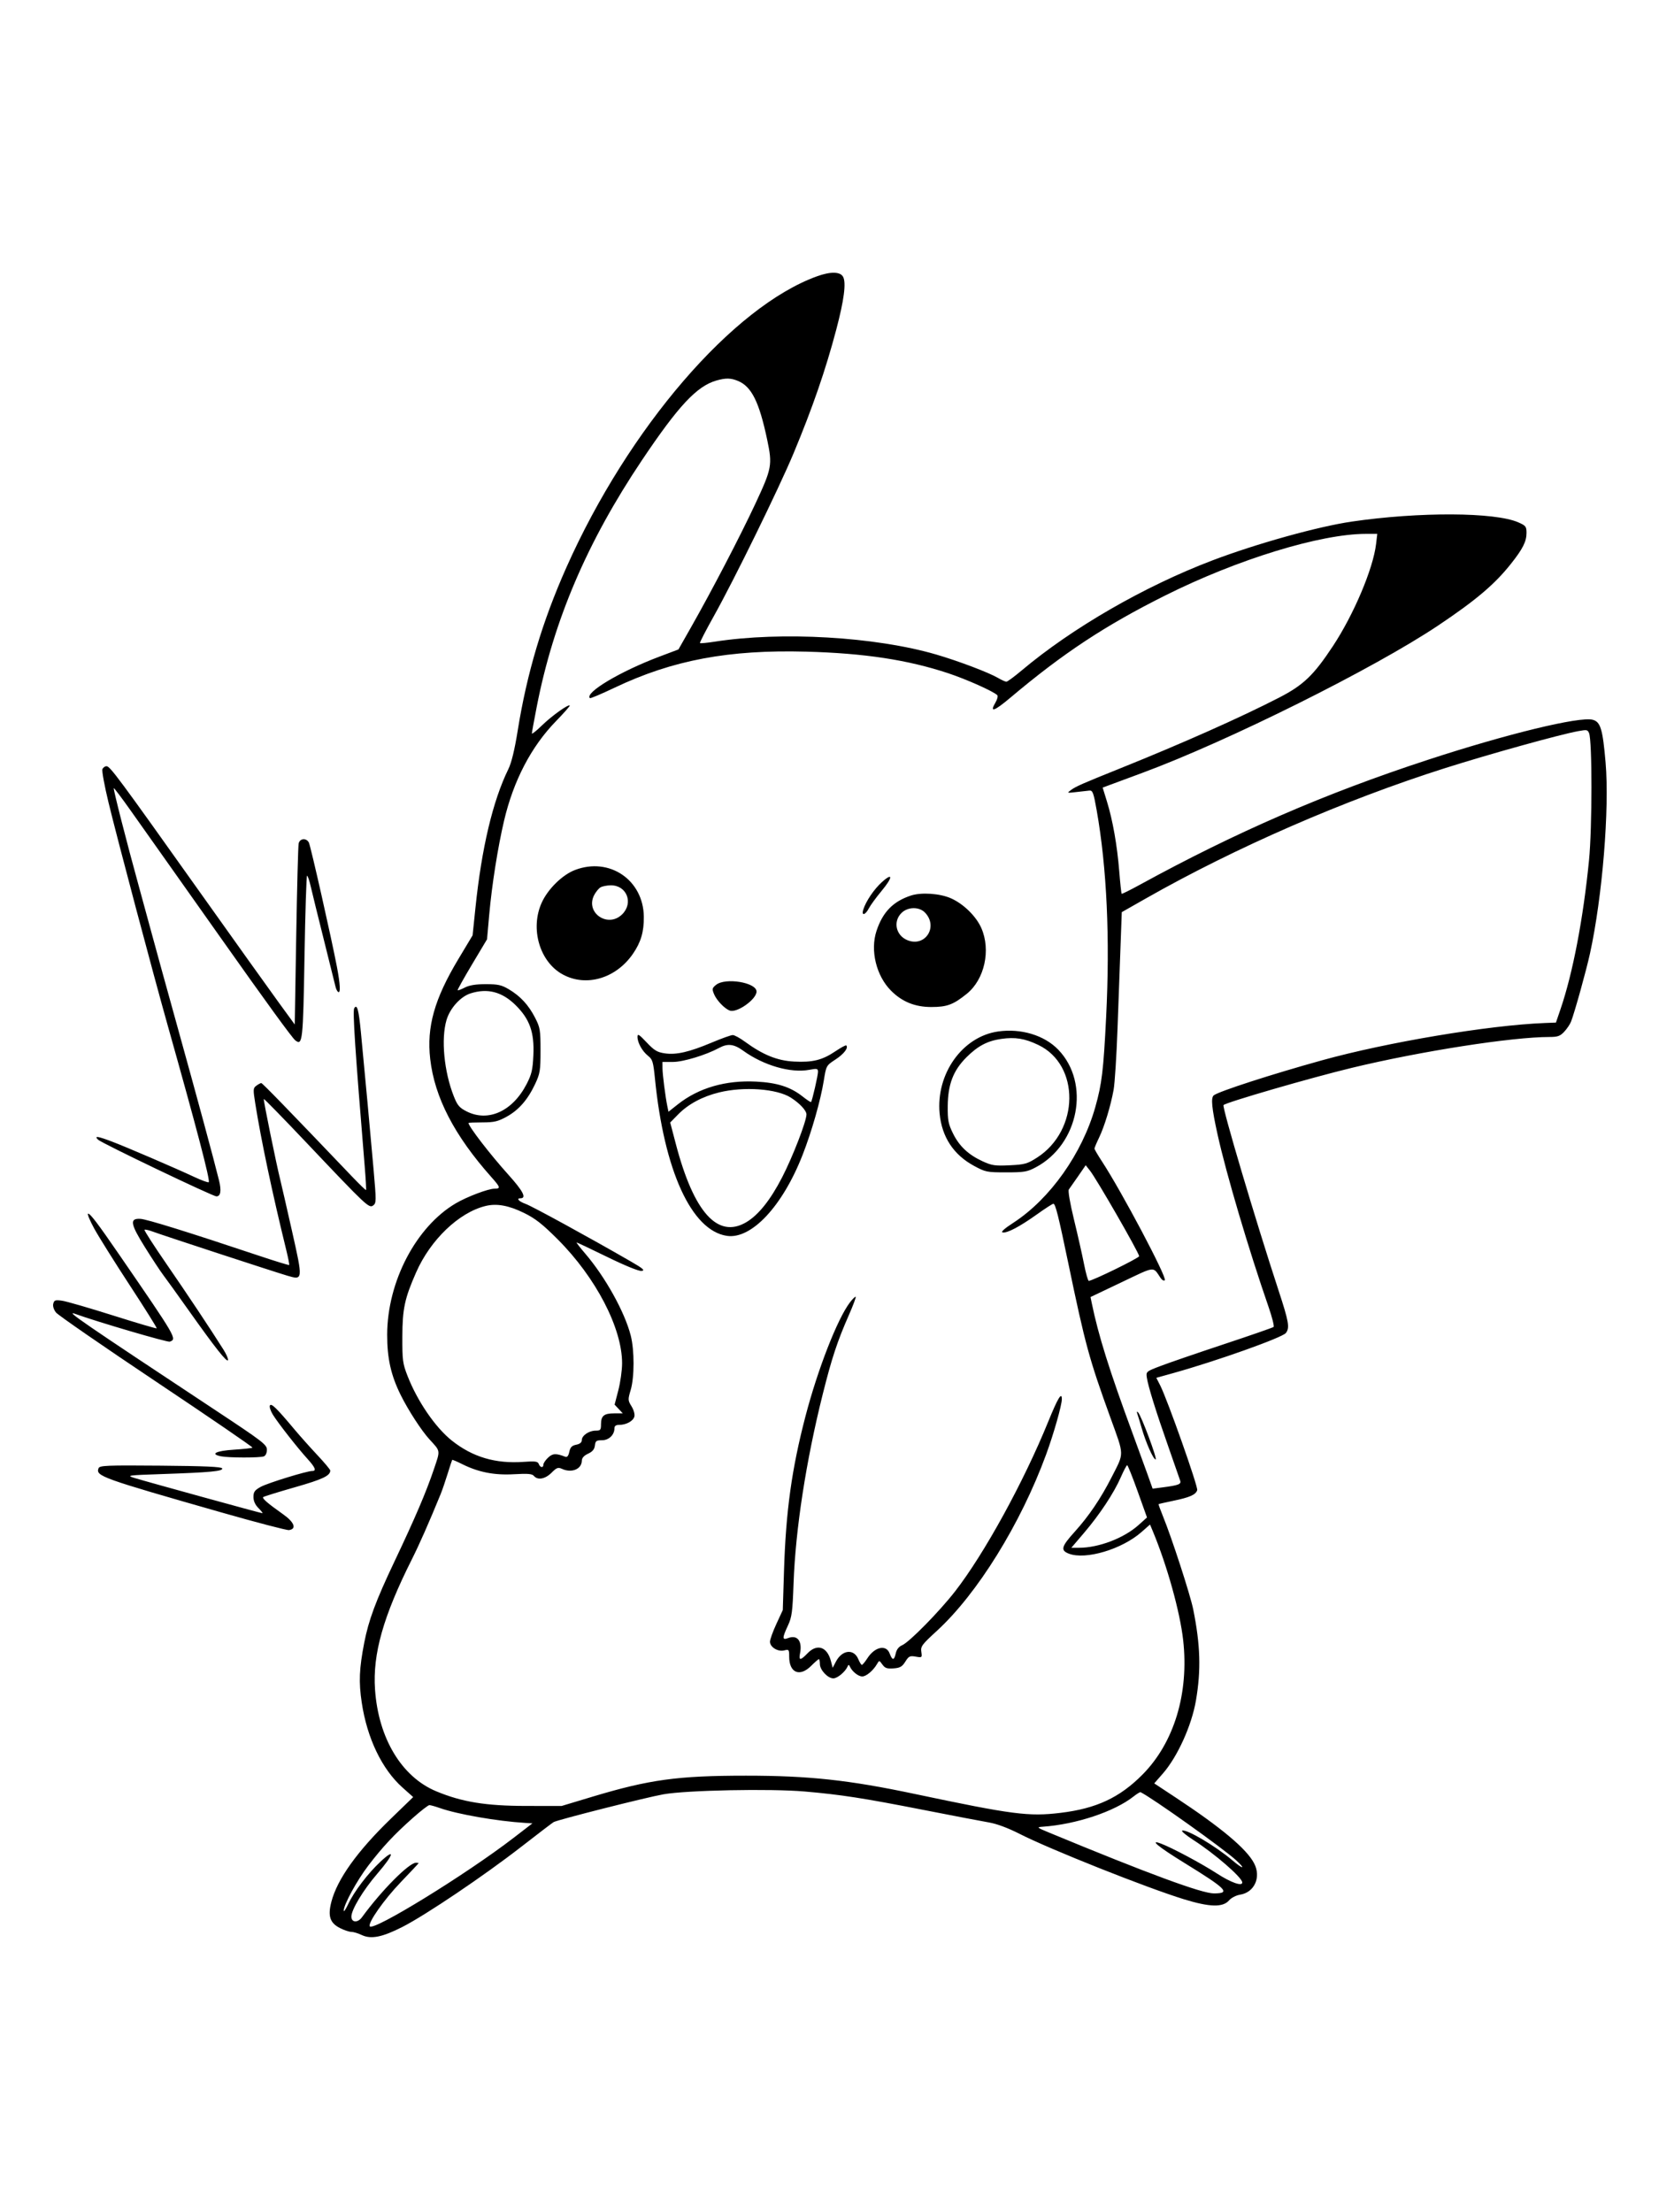 <svg xmlns="http://www.w3.org/2000/svg" width="864" height="1152" viewBox="0 0 864 1152" version="1.1">
	<path d="M 425.500 143.880 C 381.667 159.733, 327.322 222.847, 294.993 295.446 C 282.457 323.596, 274.404 350.583, 269.612 380.500 C 268.015 390.470, 266.387 397.177, 264.757 400.500 C 256.663 416.998, 250.840 441.542, 247.606 472.790 L 246.127 487.079 238.668 499.513 C 226.239 520.230, 222.152 534.746, 224.049 551.441 C 226.321 571.436, 236.609 591.299, 255.933 613 C 260.642 618.288, 260.831 619, 257.523 619 C 254.306 619, 243.282 623.164, 237.448 626.584 C 216.702 638.741, 201.703 667.401, 201.642 695 C 201.615 707.355, 203.602 716.209, 208.712 726.500 C 212.660 734.450, 219.528 745.027, 223.689 749.566 C 229.515 755.920, 229.381 754.990, 225.946 765.162 C 221.922 777.077, 216.187 790.488, 205.350 813.315 C 195.708 833.625, 191.963 843.708, 189.680 855.500 C 187.075 868.952, 186.787 875.862, 188.384 886.547 C 191.167 905.159, 198.910 921.304, 209.640 930.867 L 215.185 935.809 203.472 947.154 C 186.047 964.033, 175.650 978.568, 172.586 990.329 C 170.643 997.792, 171.807 1001.351, 177.071 1004.036 C 179.188 1005.116, 181.823 1006, 182.926 1006 C 184.029 1006, 186.471 1006.734, 188.352 1007.631 C 193.232 1009.958, 199.057 1008.800, 209.655 1003.396 C 221.695 997.256, 252.105 976.750, 271.332 961.806 C 280.040 955.038, 287.690 949.205, 288.332 948.844 C 290.537 947.606, 336.501 935.974, 345.500 934.377 C 357.631 932.224, 401.206 931.358, 419.108 932.914 C 438.056 934.562, 449.664 936.362, 481 942.512 C 496.125 945.481, 511.425 948.409, 515 949.020 C 519.120 949.724, 524.979 951.903, 531 954.972 C 546.739 962.993, 597.018 983.001, 616.542 989.012 C 630.038 993.167, 636.847 993.342, 640.087 989.615 C 641.266 988.259, 643.770 986.973, 645.888 986.634 C 653.327 985.444, 656.867 977.545, 653.173 970.380 C 649.271 962.815, 636.113 951.775, 612.161 935.971 L 601.119 928.686 605.577 923.593 C 613.230 914.849, 620.620 898.548, 622.847 885.500 C 625.546 869.686, 625.157 856.665, 621.432 838.112 C 619.900 830.481, 610.237 800.750, 605.633 789.500 C 604.282 786.200, 603.275 783.400, 603.395 783.277 C 603.515 783.154, 606.962 782.364, 611.056 781.521 C 619.630 779.756, 622.748 778.371, 623.503 775.990 C 624.047 774.276, 607.984 728.810, 604.245 721.480 L 602.206 717.484 610.853 715.080 C 633.446 708.797, 667.851 696.554, 669.684 694.147 C 671.757 691.422, 671.228 688.346, 665.889 672.075 C 653.798 635.224, 636.320 576.342, 637.210 575.459 C 638.698 573.983, 682.633 561.235, 704 556.079 C 739.959 547.403, 787.390 540, 807.019 540 C 811.269 540, 812.513 539.552, 814.659 537.250 C 816.068 535.737, 817.659 533.375, 818.194 532 C 820.056 527.211, 826.087 505.523, 828.054 496.543 C 834.512 467.050, 838.254 421.274, 836.183 397.089 C 834.694 379.711, 833.557 375.919, 829.500 374.819 C 822.709 372.977, 784.760 382.194, 743.500 395.708 C 689.877 413.270, 643.623 433.342, 593.500 460.800 C 588.550 463.512, 584.345 465.598, 584.155 465.436 C 583.965 465.275, 583.402 460.048, 582.904 453.821 C 581.819 440.258, 579.518 427.180, 576.487 417.356 L 574.259 410.135 576.879 409.157 C 578.321 408.618, 586.475 405.597, 595 402.442 C 639.622 385.928, 715.705 348.023, 749 325.718 C 768.768 312.475, 778.463 304.250, 786.975 293.500 C 793.081 285.790, 795 281.962, 795 277.493 C 795 274.211, 794.619 273.720, 790.750 272.021 C 778.542 266.658, 739.201 266.474, 704 271.616 C 686.427 274.182, 654.438 283.087, 631.500 291.797 C 596.072 305.250, 558.424 326.962, 532.095 349.125 C 528.256 352.356, 524.665 355, 524.115 355 C 523.564 355, 521.626 354.124, 519.807 353.054 C 515 350.224, 499.035 344.178, 487.500 340.818 C 455.697 331.554, 406.950 328.733, 372.225 334.148 C 368.223 334.772, 364.766 335.099, 364.542 334.875 C 364.318 334.651, 367.530 328.400, 371.680 320.984 C 382.367 301.884, 405.663 254.325, 413.309 236 C 423.137 212.444, 430.001 192.559, 435.513 171.677 C 439.588 156.238, 440.752 147.274, 439.086 144.161 C 437.623 141.427, 432.573 141.323, 425.500 143.880 M 373.047 198.171 C 362.892 201.086, 353.264 211.400, 334.312 239.666 C 305.690 282.354, 288.284 323.141, 279.529 368.040 C 278.138 375.175, 277 381.431, 277 381.942 C 277 382.452, 279.363 380.568, 282.250 377.755 C 287.323 372.813, 295.964 366.631, 296.730 367.396 C 296.935 367.602, 293.670 371.305, 289.473 375.626 C 276.632 388.847, 267.426 406.514, 262.524 427.341 C 259.276 441.142, 256.159 460.865, 254.784 476.320 L 253.644 489.141 245.821 502.237 C 241.519 509.440, 238.151 515.485, 238.337 515.671 C 238.523 515.857, 240.211 515.220, 242.088 514.256 C 244.445 513.044, 247.818 512.502, 253 512.501 C 259.333 512.500, 261.200 512.915, 265 515.165 C 271.007 518.722, 275.268 523.343, 278.681 530 C 281.291 535.092, 281.500 536.353, 281.500 547 C 281.500 557.482, 281.254 559.025, 278.723 564.430 C 274.885 572.625, 270.181 578.033, 263.864 581.513 C 259.325 584.013, 257.386 584.470, 251.251 584.484 C 247.265 584.493, 244.002 584.628, 244.001 584.785 C 243.993 586.558, 255.257 601.172, 264.817 611.792 C 272.487 620.312, 274.364 624, 271.031 624 C 268.686 624, 270.254 625.688, 273.750 626.927 C 277.102 628.115, 307.216 644.590, 328.500 656.881 C 334.958 660.610, 336.049 661.564, 334.162 661.831 C 332.756 662.030, 325.638 659.140, 316.309 654.581 C 307.776 650.411, 300.571 647, 300.298 647 C 300.025 647, 302.022 649.588, 304.735 652.750 C 315.200 664.949, 325.353 683.213, 328.479 695.460 C 330.450 703.182, 330.434 717.175, 328.447 723.865 C 326.972 728.834, 326.994 729.255, 328.906 732.348 C 330.054 734.205, 330.684 736.493, 330.374 737.679 C 329.762 740.018, 326.130 742, 322.453 742 C 320.769 742, 320 742.557, 320 743.777 C 320 747.208, 317.088 750, 313.510 750 C 310.569 750, 310.092 750.355, 309.816 752.750 C 309.590 754.716, 308.580 755.928, 306.272 757 C 304.156 757.983, 303.036 759.222, 303.022 760.595 C 302.976 765.032, 297.762 767.216, 292.710 764.914 C 290.640 763.971, 289.920 764.234, 287.240 766.914 C 283.933 770.221, 280.019 770.933, 278.069 768.583 C 277.148 767.473, 274.902 767.281, 267.697 767.696 C 257.437 768.287, 249.162 766.665, 240.612 762.388 C 237.923 761.044, 235.622 760.069, 235.499 760.222 C 235.376 760.375, 234.300 763.650, 233.107 767.500 C 231.915 771.350, 230.294 776.075, 229.506 778 C 223.336 793.067, 218.459 804.117, 214.500 812 C 199.572 841.724, 194.034 861.290, 195.310 879.798 C 197.061 905.173, 209.169 925.305, 227.195 932.809 C 240.596 938.388, 253.040 940.414, 274 940.432 L 292.500 940.448 308.302 935.691 C 338.194 926.691, 352.850 924.678, 388.500 924.675 C 421.156 924.672, 441.935 926.911, 476 934.103 C 527.474 944.970, 535.678 946.038, 552.312 944.033 C 570.973 941.785, 583.122 936.113, 595.019 924.095 C 611.490 907.457, 619.266 881.772, 616.194 854.148 C 614.552 839.375, 607.775 815.080, 600.308 797.197 L 598.928 793.893 594.499 797.792 C 584.288 806.780, 565.452 812.404, 556.701 809.077 C 552.198 807.365, 552.707 805.389, 559.621 797.749 C 567.067 789.519, 573.299 780.312, 578.973 769.161 C 585.564 756.204, 585.609 758.444, 578.356 738.402 C 567.182 707.526, 565.219 700.337, 556.404 658 C 551.217 633.091, 549.676 626.925, 548.614 626.846 C 548.193 626.814, 544.394 629.258, 540.174 632.277 C 531.123 638.750, 524.502 642.248, 522.175 641.784 C 521.093 641.569, 523.077 639.778, 527.776 636.729 C 546.849 624.351, 563.617 600.674, 570.430 576.500 C 573.861 564.328, 574.675 557.552, 576.076 529.500 C 578.121 488.553, 576.446 451.978, 571.153 422 C 569.538 412.853, 569.055 411.524, 567.400 411.686 C 566.355 411.788, 563.250 412.135, 560.500 412.458 C 555.570 413.036, 555.533 413.020, 557.870 411.320 C 560.354 409.514, 563.787 408.008, 583.500 400.079 C 615.888 387.052, 646.200 373.561, 666.078 363.326 C 678.793 356.780, 684.080 351.728, 694.136 336.518 C 705.027 320.044, 715.146 296.121, 716.656 283.273 L 717.275 278 711.388 278.004 C 687.653 278.020, 644.498 291.261, 606.886 310.068 C 575.454 325.785, 553.730 340.119, 526.218 363.294 C 517.726 370.447, 515.224 371.276, 518.412 365.879 C 519.411 364.188, 519.835 362.448, 519.360 361.989 C 517.244 359.946, 503.286 353.717, 493.746 350.559 C 472.721 343.598, 450.168 340.169, 420 339.346 C 379.516 338.242, 350.300 343.729, 320.091 358.108 C 313.266 361.357, 307.473 363.806, 307.217 363.551 C 304.400 360.733, 322.913 349.674, 343.365 341.957 L 353.327 338.198 359.775 326.849 C 370.796 307.453, 385.499 279.218, 393.475 262.134 C 401.990 243.896, 402.318 242.108, 399.550 229 C 395.392 209.304, 391.438 201.334, 384.357 198.376 C 380.602 196.807, 377.968 196.759, 373.047 198.171 M 822 380.723 C 812.547 382.425, 775.615 392.682, 752.500 400.025 C 700.032 416.691, 643.417 441.348, 596.858 467.810 L 584.215 474.995 583.584 492.247 C 583.237 501.736, 582.528 521.200, 582.008 535.500 C 581.488 549.800, 580.569 564.200, 579.966 567.500 C 578.412 575.999, 575.174 586.648, 572.386 592.429 C 571.073 595.149, 570 597.708, 570 598.116 C 570 598.525, 571.718 601.478, 573.818 604.679 C 584.132 620.405, 607.944 665.404, 606.627 666.680 C 606.162 667.131, 605.175 666.600, 604.434 665.500 C 600.316 659.386, 601.997 659.205, 584.205 667.679 L 567.935 675.428 568.557 678.464 C 572.006 695.310, 577.739 713.605, 589.876 746.500 C 592.717 754.200, 596.221 763.812, 597.662 767.860 L 600.283 775.220 605.392 774.554 C 613.724 773.468, 615.219 772.914, 614.661 771.121 C 614.384 770.229, 611.620 762.300, 608.519 753.500 C 602.060 735.170, 597.928 721.899, 597.265 717.360 C 596.813 714.261, 596.909 714.181, 604.653 711.237 C 608.969 709.597, 623.750 704.523, 637.500 699.962 C 651.250 695.400, 662.849 691.371, 663.277 691.007 C 663.704 690.644, 662.504 685.881, 660.611 680.423 C 650.314 650.737, 638.604 611.158, 634.153 591 C 631.049 576.945, 630.531 571.617, 632.149 570.375 C 634.871 568.284, 662.370 559.389, 688.500 552.146 C 722.502 542.722, 775.329 533.874, 804.412 532.732 L 810.323 532.500 812.716 525.500 C 819.117 506.770, 824.537 478.453, 827.551 448 C 829.234 430.983, 829.245 385.514, 827.567 381.750 C 826.776 379.977, 826.462 379.919, 822 380.723 M 53.326 400.592 C 52.990 401.468, 54.419 409.230, 56.500 417.842 C 61.039 436.621, 79.659 506.751, 87.341 534 C 102.485 587.724, 109.568 614.766, 108.718 615.616 C 108.418 615.916, 105.096 614.723, 101.336 612.965 C 91.147 608.200, 65.399 597.136, 58.131 594.399 C 50.774 591.628, 48.962 591.390, 51.040 593.469 C 52.810 595.238, 110.786 623, 112.712 623 C 114.923 623, 115.392 620.065, 114.050 614.622 C 111.346 603.656, 102.730 571.825, 92.495 535 C 86.611 513.825, 80.530 491.775, 78.983 486 C 77.436 480.225, 74.366 468.975, 72.161 461 C 66.180 439.374, 58.880 410.786, 59.245 410.421 C 59.422 410.245, 63.376 415.484, 68.033 422.063 C 72.690 428.642, 82.470 442.457, 89.766 452.763 C 97.062 463.068, 108.537 479.293, 115.266 488.819 C 138.612 521.868, 152.174 540.507, 153.787 541.760 C 157.567 544.696, 157.837 542.243, 158.582 498.250 C 158.975 475.012, 159.578 456, 159.921 456 C 160.264 456, 161.136 458.587, 161.859 461.750 C 162.581 464.913, 165.654 477.400, 168.689 489.500 C 171.723 501.600, 174.438 512.519, 174.722 513.765 C 175.006 515.010, 175.635 516.274, 176.119 516.574 C 177.430 517.384, 177.189 512.491, 175.474 503.500 C 172.606 488.467, 161.775 440.503, 160.851 438.750 C 159.516 436.215, 156.142 436.532, 155.539 439.250 C 155.264 440.488, 154.693 462.200, 154.270 487.499 L 153.500 533.499 145 521.826 C 140.325 515.407, 121.875 489.584, 104 464.443 C 61.532 404.713, 57.296 399, 55.472 399 C 54.628 399, 53.662 399.716, 53.326 400.592 M 299.401 453.066 C 292.877 455.575, 285.412 462.890, 282.173 469.946 C 275.957 483.490, 281.010 500.878, 293.069 507.441 C 305.304 514.100, 320.809 509.531, 329.648 496.663 C 333.797 490.621, 335.381 485.224, 335.300 477.411 C 335.099 458.206, 317.343 446.164, 299.401 453.066 M 459.250 459.393 C 455.160 463.088, 450.907 469.389, 449.560 473.750 C 448.541 477.050, 450.668 476.543, 452.471 473.056 C 453.309 471.436, 456.277 467.368, 459.067 464.015 C 465.050 456.826, 465.160 454.054, 459.250 459.393 M 312.750 462.080 C 311.787 462.641, 310.296 464.460, 309.437 466.123 C 304.667 475.345, 316.657 483.497, 324.077 476.077 C 330.018 470.136, 326.376 460.961, 318.104 461.030 C 316.122 461.047, 313.712 461.519, 312.750 462.080 M 474.416 466.352 C 465.095 469.408, 459.681 474.986, 456.451 484.859 C 453.131 495.010, 456.374 508.220, 464.077 515.923 C 469.839 521.685, 476.520 524.390, 485 524.396 C 493.212 524.402, 496.508 523.173, 503.534 517.486 C 512.753 510.023, 516.116 494.754, 511.071 483.273 C 508.373 477.134, 501.764 470.668, 495.237 467.781 C 489.492 465.239, 479.831 464.576, 474.416 466.352 M 469.455 475.455 C 465.007 479.902, 466.554 487.080, 472.495 489.562 C 481.761 493.434, 488.768 482.704, 481.810 475.298 C 478.773 472.065, 472.769 472.141, 469.455 475.455 M 372.930 512.856 C 370.851 514.539, 370.754 514.992, 371.892 517.738 C 373.223 520.953, 377.444 525.339, 380.095 526.263 C 383.881 527.582, 394 520.368, 394 516.350 C 394 511.615, 377.784 508.925, 372.930 512.856 M 245.047 517.305 C 239.836 518.966, 234.370 525.014, 232.555 531.126 C 229.621 541.005, 231.253 558.064, 236.364 570.956 C 238.218 575.631, 239.257 576.853, 242.993 578.750 C 254.255 584.469, 266.968 578.677, 274.272 564.500 C 276.889 559.421, 277.427 557.119, 277.777 549.500 C 278.323 537.605, 275.907 530.763, 268.596 523.497 C 261.525 516.469, 253.932 514.473, 245.047 517.305 M 184.491 525.014 C 183.595 526.464, 184.926 546.594, 189.943 607.452 C 190.485 614.026, 190.795 619.538, 190.632 619.701 C 190.469 619.864, 187.221 616.736, 183.415 612.749 C 149.916 577.661, 136.647 564, 136.065 564 C 135.690 564, 134.549 564.609, 133.530 565.354 C 131.806 566.615, 131.765 567.251, 132.935 574.604 C 135.971 593.674, 141.882 621.621, 149.085 650.959 C 150.092 655.061, 150.772 658.561, 150.596 658.738 C 150.419 658.914, 143.576 656.819, 135.388 654.083 C 98.146 641.637, 76.499 634.899, 73.143 634.708 C 67.357 634.378, 67.830 637.238, 75.623 649.703 C 79.335 655.641, 83.574 662.075, 85.043 664 C 86.511 665.925, 92.499 674.250, 98.350 682.500 C 112.138 701.943, 118.268 709.695, 118.739 708.284 C 118.947 707.658, 117.891 705.201, 116.391 702.823 C 109.477 691.861, 97.607 674.024, 86.695 658.200 C 80.134 648.686, 74.987 640.679, 75.258 640.409 C 75.529 640.138, 77.494 640.571, 79.625 641.371 C 84.393 643.161, 142.526 662.203, 149.688 664.321 C 157.829 666.729, 157.838 666.639, 152.030 640.857 C 149.259 628.561, 146.541 616.700, 145.989 614.500 C 143.904 606.184, 137.057 572.609, 137.381 572.285 C 137.567 572.099, 147.642 582.421, 159.770 595.223 C 190.980 628.170, 192.192 629.311, 194.337 627.743 C 195.991 626.534, 196.003 625.498, 194.554 608.981 C 193.001 591.268, 190.056 559.394, 187.950 537.500 C 186.819 525.737, 185.960 522.637, 184.491 525.014 M 519.732 537.147 C 501.181 539.840, 487.420 559.178, 489.350 579.843 C 490.488 592.037, 496.577 601.324, 507.215 607.092 C 513.231 610.354, 513.950 610.500, 524 610.500 C 533.460 610.500, 534.995 610.236, 539.500 607.832 C 561.892 595.886, 567.956 564.138, 551.183 546.664 C 543.920 539.097, 531.723 535.407, 519.732 537.147 M 332 539.936 C 332 542.982, 334.503 547.464, 337.538 549.851 C 339.840 551.662, 340.221 552.930, 341.095 561.690 C 345.882 609.639, 360.131 640.798, 378.532 643.557 C 391.303 645.472, 407.504 628.184, 417.953 601.491 C 422.729 589.288, 427.360 573.064, 429.041 562.644 C 430.288 554.916, 430.311 554.875, 435.155 551.704 C 439.513 548.851, 441.968 545.635, 440.731 544.398 C 440.483 544.150, 437.935 545.525, 435.068 547.454 C 428.217 552.065, 423.204 553.307, 413.500 552.801 C 404.785 552.346, 397.310 549.312, 387.866 542.394 C 385.317 540.527, 382.501 539, 381.607 539 C 380.713 539, 375.823 540.751, 370.741 542.891 C 358.942 547.860, 352.213 549.405, 346.215 548.524 C 342.266 547.944, 340.728 547.014, 336.750 542.802 C 332.764 538.581, 332 538.120, 332 539.936 M 521.427 541.010 C 514.248 542.041, 509.275 544.659, 503.404 550.495 C 496.459 557.400, 493.671 564.632, 493.573 576 C 493.510 583.365, 493.872 585.258, 496.290 590.182 C 499.572 596.864, 504.346 601.354, 511.801 604.767 C 516.542 606.937, 518.240 607.185, 525.847 606.816 C 533.703 606.436, 535.012 606.068, 540.060 602.833 C 562.227 588.621, 562.592 554.548, 540.689 544.118 C 533.640 540.761, 528.701 539.964, 521.427 541.010 M 374.512 545.697 C 367.667 549.400, 355.817 553, 350.471 553 L 345 553 345.020 556.250 C 345.040 559.549, 346.539 571.262, 347.576 576.216 L 348.144 578.933 353.067 575.041 C 363.881 566.493, 377.969 562.420, 393.873 563.242 C 404.824 563.808, 411.724 566.029, 418.017 571.013 C 420.258 572.789, 422.229 574.074, 422.397 573.871 C 422.995 573.143, 426 560.052, 426 558.174 C 426 556.441, 425.564 556.340, 421.420 557.114 C 411.771 558.916, 397.627 554.813, 387.030 547.137 C 382.223 543.655, 378.976 543.281, 374.512 545.697 M 374.500 568.872 C 365.755 571.027, 358.430 574.967, 353.130 580.367 L 349.036 584.539 351.979 595.756 C 361.304 631.298, 373.774 645.183, 388.579 636.507 C 394.937 632.780, 401.203 624.955, 407.318 613.105 C 412.851 602.383, 420 583.902, 420 580.321 C 420 578.298, 416.446 574.492, 411.813 571.555 C 404.524 566.936, 387.366 565.702, 374.500 568.872 M 561.461 612.545 C 559.282 615.710, 557.116 618.807, 556.646 619.427 C 556.144 620.089, 557.245 626.523, 559.314 635.027 C 561.251 642.987, 563.610 653.438, 564.555 658.250 C 565.500 663.063, 566.613 667, 567.027 667 C 568.961 667, 593.473 654.989, 593.278 654.137 C 592.650 651.397, 570.996 613.781, 567.580 609.498 L 565.422 606.791 561.461 612.545 M 252.746 628.035 C 238.930 631.477, 224.183 645.617, 216.716 662.582 C 210.745 676.148, 209.584 681.556, 209.540 696 C 209.503 708.456, 209.716 710.051, 212.289 716.624 C 217.434 729.765, 226.781 743.394, 235.287 750.157 C 246.129 758.778, 258.044 762.309, 272.730 761.254 C 278.807 760.817, 280.061 760.995, 280.587 762.367 C 281.340 764.327, 283 764.539, 283 762.674 C 283 761.945, 284.100 760.315, 285.445 759.052 C 287.823 756.817, 289.513 756.725, 294.312 758.566 C 295.377 758.975, 296.008 758.241, 296.494 756.028 C 297.022 753.623, 297.840 752.782, 300.089 752.332 C 302.023 751.945, 303 751.140, 303 749.932 C 303 747.546, 306.728 745, 310.223 745 C 312.698 745, 313 744.641, 313 741.700 C 313 737.278, 314.541 736, 319.874 736 L 324.349 736 322.215 733.729 L 320.082 731.458 322.024 723.979 C 323.092 719.866, 323.973 713.566, 323.983 709.980 C 324.031 691.659, 310.352 665.303, 290.463 645.395 C 282.504 637.430, 278.794 634.518, 272.934 631.641 C 264.874 627.684, 258.632 626.569, 252.746 628.035 M 49.066 639.750 C 51.402 644.013, 59.764 657.365, 67.650 669.423 C 75.536 681.480, 81.818 691.515, 81.611 691.722 C 81.404 691.929, 71.169 688.913, 58.867 685.021 C 46.565 681.128, 34.654 677.679, 32.397 677.356 C 28.811 676.842, 28.225 677.033, 27.744 678.872 C 27.411 680.146, 27.969 681.963, 29.158 683.474 C 30.239 684.848, 53.815 701.134, 81.549 719.666 C 109.283 738.197, 131.756 753.578, 131.489 753.845 C 131.222 754.112, 126.876 754.593, 121.831 754.915 C 112.456 755.513, 109.185 757.187, 115.086 758.367 C 119.121 759.174, 135.334 759.193, 137.418 758.393 C 138.349 758.036, 139 756.612, 139 754.935 C 139 752.313, 136.857 750.668, 112.250 734.395 C 42.778 688.454, 33.705 682.225, 39.086 684.172 C 50.727 688.382, 87.266 699.112, 88.435 698.663 C 92.214 697.213, 92.050 696.931, 62.062 653.317 C 50.859 637.024, 47.045 632, 45.878 632 C 45.296 632, 46.730 635.487, 49.066 639.750 M 442.628 678.243 C 436.129 686.763, 425.888 712.994, 419.491 737.500 C 412.324 764.959, 409.275 786.903, 408.309 817.963 L 407.673 838.427 404.336 845.648 C 402.501 849.619, 401 853.788, 401 854.911 C 401 857.734, 405.123 860.258, 408.394 859.437 C 410.867 858.817, 411 858.981, 411 862.669 C 411 871.129, 416.486 873.447, 422.433 867.500 C 424.358 865.575, 426.173 864, 426.467 864 C 426.760 864, 427 865.145, 427 866.545 C 427 869.623, 431.110 874, 434 874 C 436.088 874, 440.127 870.672, 441.352 867.943 C 441.893 866.739, 442.103 866.727, 442.625 867.875 C 443.794 870.446, 446.993 873, 449.045 873 C 451.157 873, 454.812 869.913, 456.783 866.466 C 457.882 864.544, 457.944 864.551, 459.547 866.803 C 460.886 868.683, 461.948 869.050, 465.330 868.803 C 468.748 868.553, 469.825 867.939, 471.486 865.291 C 473.279 862.433, 473.871 862.147, 476.884 862.677 C 480.193 863.260, 480.257 863.205, 479.814 860.184 C 479.401 857.373, 480.125 856.395, 487.832 849.342 C 508.981 829.986, 531.541 793.598, 544.801 757.455 C 548.764 746.652, 553 731.736, 553 728.583 C 553 724.574, 550.910 728.026, 545.938 740.250 C 533.110 771.788, 512.578 809.193, 497.367 828.735 C 489.187 839.245, 473.544 855.160, 469.844 856.739 C 468.108 857.479, 466.954 858.935, 466.514 860.936 C 465.666 864.798, 464.747 864.817, 463.306 861 C 461.525 856.283, 455.613 857.540, 451.784 863.450 C 450.528 865.389, 449.217 866.981, 448.871 866.988 C 448.526 866.994, 447.681 865.644, 446.995 863.987 C 444.693 858.430, 438.562 859.110, 435.338 865.280 L 433.656 868.500 432.743 865 C 430.783 857.487, 425.515 855.766, 420.500 861 C 416.878 864.780, 415.892 864.790, 416.643 861.037 C 417.927 854.614, 415.296 851.177, 410.491 853.003 C 407.309 854.213, 407.284 853.078, 410.349 846.498 C 412.396 842.102, 412.752 839.434, 413.284 824.498 C 414.287 796.367, 419.788 760.718, 428.486 725.988 C 433.205 707.142, 436.052 698.538, 442.171 684.621 C 444.318 679.737, 445.878 675.545, 445.638 675.305 C 445.398 675.065, 444.044 676.387, 442.628 678.243 M 140.587 731.860 C 140.187 732.507, 140.874 734.678, 142.114 736.685 C 144.841 741.097, 154.871 753.904, 160.160 759.728 C 164.186 764.160, 164.914 766, 162.643 766 C 159.779 766, 139.320 772.304, 135.750 774.286 C 132.640 776.013, 132 776.911, 132 779.548 C 132 781.650, 132.893 783.621, 134.636 785.364 C 136.086 786.814, 136.996 788, 136.657 788 C 135.931 788, 76.560 771.642, 70 769.634 C 65.704 768.320, 66.363 768.228, 84.500 767.607 C 109.592 766.749, 116.208 766.125, 115.722 764.665 C 115.440 763.819, 106.662 763.428, 83.641 763.236 C 55.378 763, 51.882 763.145, 51.335 764.569 C 49.764 768.662, 52.559 769.667, 115.500 787.645 C 133.650 792.829, 149.400 796.942, 150.500 796.785 C 154.632 796.196, 153.307 792.686, 147.373 788.500 C 139.526 782.964, 136.402 780.269, 137.063 779.605 C 137.373 779.294, 144.798 776.991, 153.563 774.486 C 168.096 770.333, 172 768.484, 172 765.757 C 172 765.283, 168.963 761.656, 165.250 757.695 C 161.537 753.735, 156.250 747.811, 153.500 744.530 C 144.110 733.327, 141.352 730.621, 140.587 731.860 M 592.336 736.287 C 592.682 737.270, 593.709 740.645, 594.617 743.787 C 596.809 751.373, 600.655 760, 601.845 760 C 602.885 760, 594.364 737.131, 592.716 735.500 C 592.038 734.829, 591.913 735.087, 592.336 736.287 M 583.717 769.250 C 580.124 777.479, 572.731 788.668, 564.554 798.250 L 557.941 806 561.921 806 C 572.206 806, 585.312 801.001, 592.935 794.170 L 597.352 790.212 592.483 776.606 C 589.805 769.123, 587.351 763, 587.029 763 C 586.708 763, 585.217 765.813, 583.717 769.250 M 590.325 935.525 C 580.325 943.406, 560.391 950.037, 543.036 951.257 C 539.726 951.489, 539.882 951.629, 546.536 954.384 C 598.116 975.747, 625.959 986.014, 632.233 985.985 C 641.114 985.943, 638.983 983.759, 616.598 969.959 C 603.129 961.654, 598.300 957.649, 604.664 960.058 C 610.540 962.282, 625.801 970.438, 633.784 975.621 C 641.089 980.364, 647.070 982.465, 646.964 980.250 C 646.840 977.657, 632.635 965.321, 621.663 958.277 C 617.723 955.748, 615.029 953.499, 615.675 953.281 C 618.079 952.468, 633.062 961.328, 641.750 968.700 C 647.451 973.537, 649.041 973.544, 643.750 968.708 C 636.946 962.490, 600.129 936.262, 594 933.268 C 593.725 933.134, 592.071 934.149, 590.325 935.525 M 215 946.681 C 205.185 955.405, 199.278 961.726, 191.810 971.500 C 185.864 979.281, 178.990 991.887, 179.010 994.972 C 179.015 995.812, 180.077 994.250, 181.369 991.500 C 184.430 984.986, 191.545 975.634, 198.119 969.485 C 206.050 962.066, 205.106 965.740, 196.524 975.688 C 189.207 984.171, 183 994.434, 183 998.053 C 183 1001.198, 186.310 1001.413, 188.500 998.410 C 198.696 984.427, 213.013 970, 216.695 970 C 217.413 970, 217.993 970.112, 217.985 970.250 C 217.976 970.388, 213.814 974.827, 208.735 980.115 C 200.016 989.193, 191.481 1001.351, 192.579 1003.128 C 194.281 1005.881, 242.644 976.142, 267.297 957.184 L 277.290 949.500 273.395 949.258 C 258.813 948.351, 238.261 944.771, 229.124 941.545 C 226.718 940.695, 224.243 940.004, 223.624 940.008 C 223.006 940.012, 219.125 943.015, 215 946.681" stroke="none" fill="black" fill-rule="evenodd"/>
</svg>